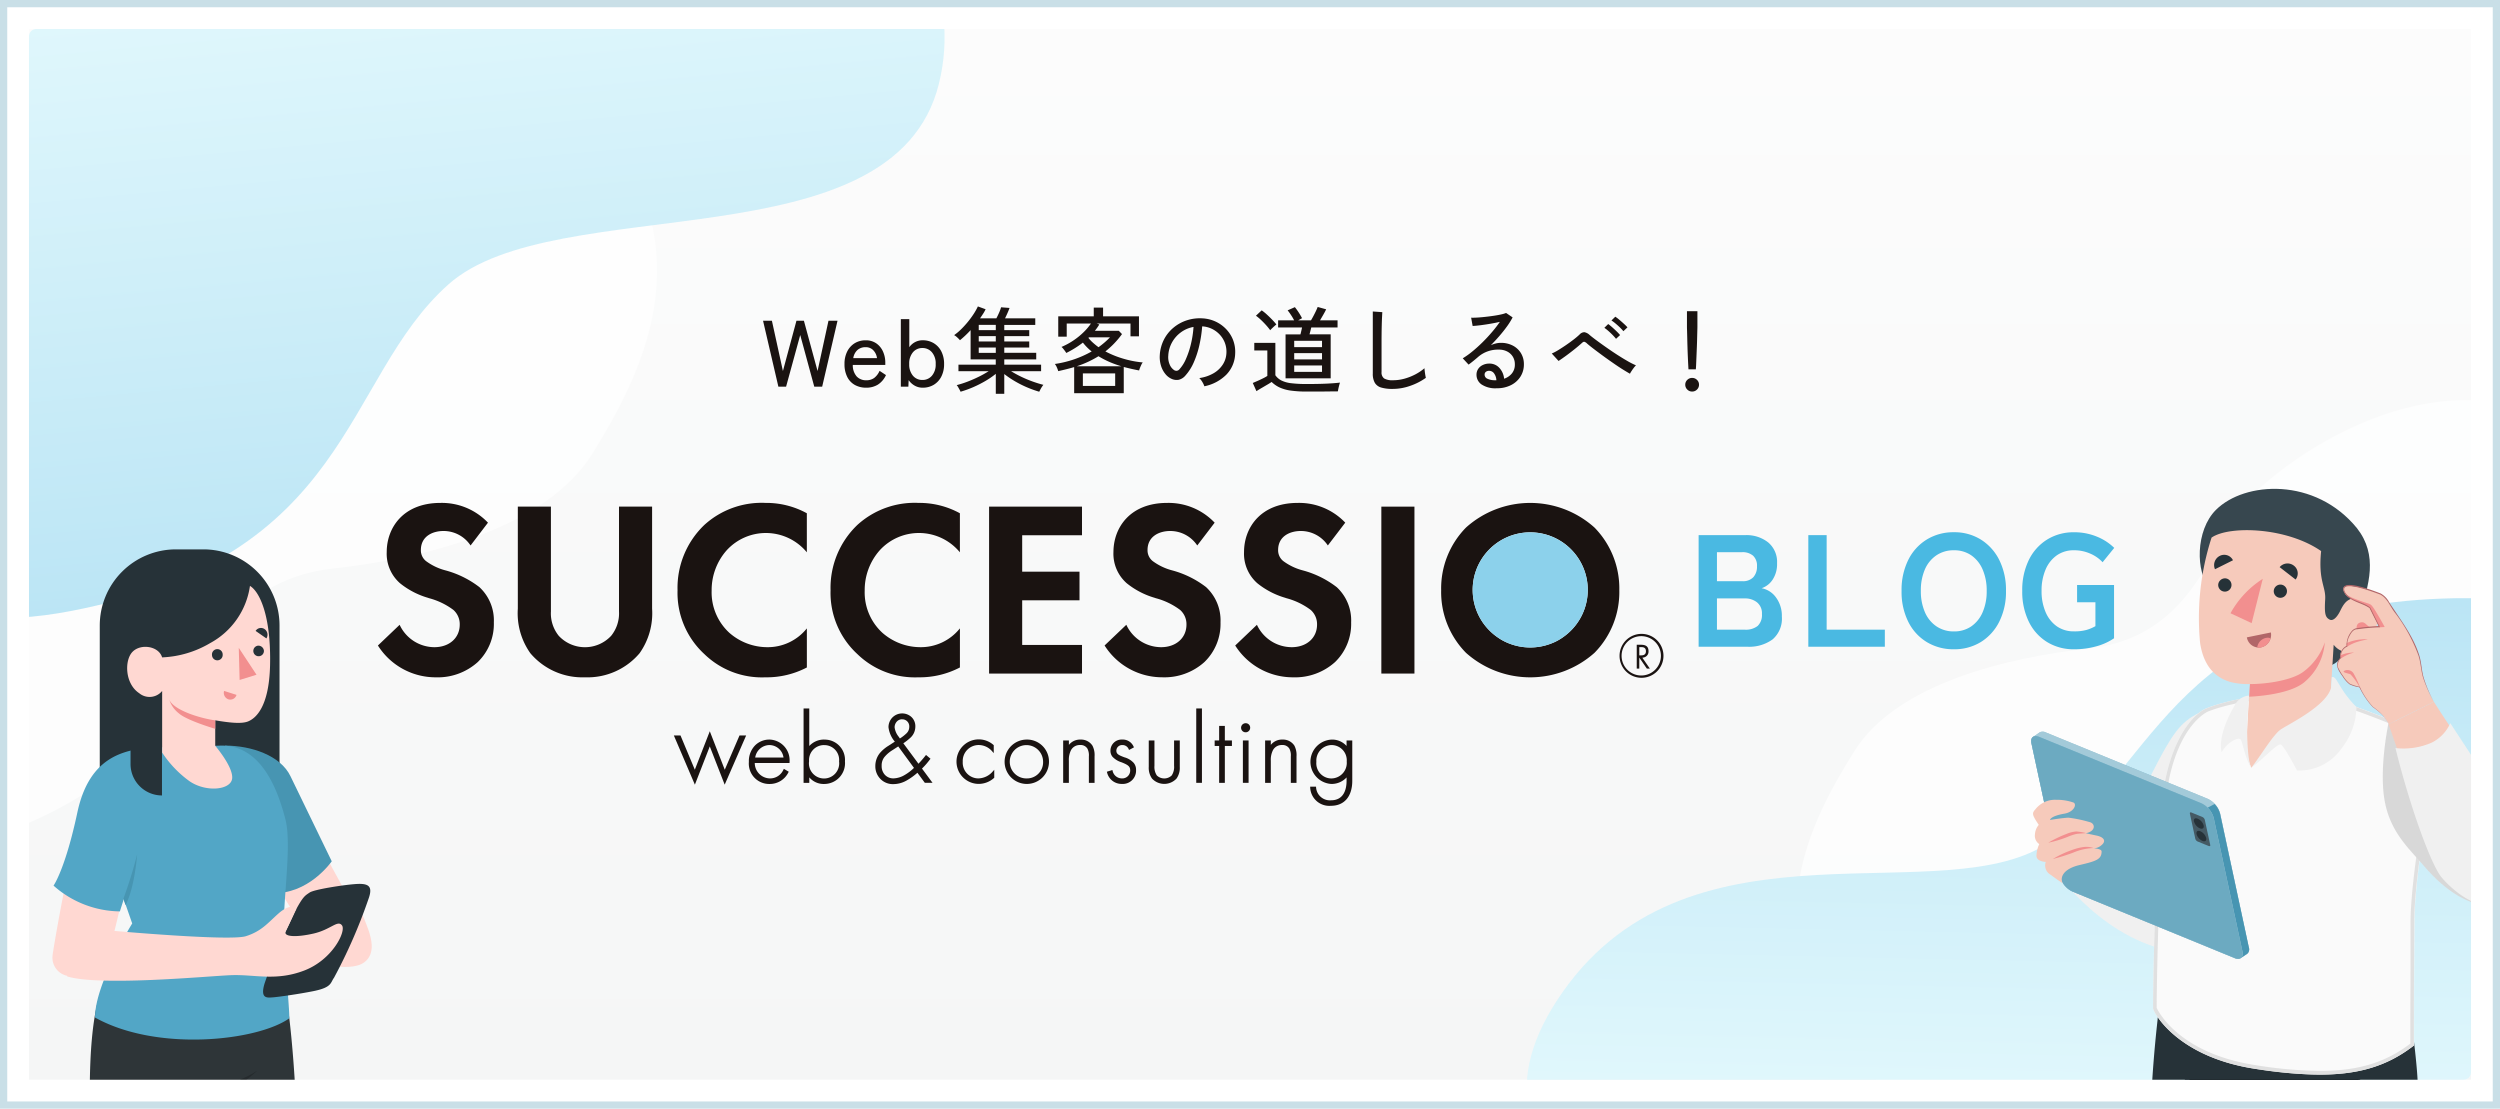 <svg xmlns="http://www.w3.org/2000/svg" xmlns:xlink="http://www.w3.org/1999/xlink" width="345" height="153" viewBox="0 0 345 153">
  <defs>
    <linearGradient id="linear-gradient" x1="0.5" x2="0.5" y2="1" gradientUnits="objectBoundingBox">
      <stop offset="0" stop-color="#fff"/>
      <stop offset="1" stop-color="#f5f6f6"/>
    </linearGradient>
    <linearGradient id="linear-gradient-3" y1="-0.436" xlink:href="#linear-gradient"/>
    <clipPath id="clip-path">
      <rect id="長方形_500" data-name="長方形 500" width="162" height="124" rx="1" fill="url(#linear-gradient)"/>
    </clipPath>
    <linearGradient id="linear-gradient-4" x1="0.5" x2="0.5" y2="1" gradientUnits="objectBoundingBox">
      <stop offset="0" stop-color="azure"/>
      <stop offset="1" stop-color="#bbe5f5"/>
    </linearGradient>
    <clipPath id="clip-path-2">
      <rect id="長方形_501" data-name="長方形 501" width="151" height="131" rx="1" fill="url(#linear-gradient)"/>
    </clipPath>
    <clipPath id="clip-path-3">
      <rect id="長方形_4" data-name="長方形 4" width="177.409" height="41.795" fill="none"/>
    </clipPath>
    <clipPath id="clip-path-4">
      <rect id="長方形_69" data-name="長方形 69" width="50" height="88" fill="#fff"/>
    </clipPath>
    <clipPath id="clip-path-5">
      <rect id="長方形_502" data-name="長方形 502" width="63" height="88" fill="#fff"/>
    </clipPath>
  </defs>
  <g id="グループ_293" data-name="グループ 293" transform="translate(1271 -13427)">
    <rect id="長方形_522" data-name="長方形 522" width="345" height="153" transform="translate(-1271 13427)" fill="#fff"/>
    <path id="長方形_522_-_アウトライン" data-name="長方形 522 - アウトライン" d="M1,1V152H344V1H1M0,0H345V153H0Z" transform="translate(-1271 13427)" fill="#c9dfe7"/>
    <g id="グループ_281" data-name="グループ 281" transform="translate(-1282 13208)">
      <rect id="長方形_499" data-name="長方形 499" width="337" height="145" transform="translate(15 223)" fill="url(#linear-gradient-3)"/>
      <g id="マスクグループ_12" data-name="マスクグループ 12" transform="translate(15 223)" clip-path="url(#clip-path)">
        <g id="グループ_278" data-name="グループ 278" transform="translate(-72.881 -46.085)">
          <path id="パス_32" data-name="パス 32" d="M44.362,1.387c23.127-6.109,34.908,9.338,41.89,19.505s3.8,27.36,0,39.272,2.618,20.072,8.727,27.054S114.353,146,64.3,147.435-6.43,107.553,1.73,63.35,21.235,7.5,44.362,1.387Z" transform="translate(134.722 17.274) rotate(66)" fill="#fff" opacity="0.7"/>
          <path id="パス_30" data-name="パス 30" d="M131.5,1.558c17.092,3.726,47.3,27.654,38.918,52.151s-54.024,9.873-69.859,21.7-16.44,36.327-55.887,40.378S-.845,82.371.086,63.742,24.025,11.3,64.683,6.318,114.4-2.168,131.5,1.558Z" transform="matrix(0.996, -0.087, 0.087, 0.996, 24.04, 14.978)" fill="url(#linear-gradient-4)"/>
        </g>
      </g>
      <g id="マスクグループ_13" data-name="マスクグループ 13" transform="translate(201 237)" clip-path="url(#clip-path-2)">
        <g id="グループ_279" data-name="グループ 279" transform="translate(20.146 27.77)">
          <path id="パス_536" data-name="パス 536" d="M39.65,1.159c20.6-5.6,31,8.214,37.156,17.313s3.238,24.561-.2,35.282,2.227,18.02,7.625,24.262,16.934,52.708-27.584,54.254S-6.055,96.795,1.424,57.041,19.052,6.764,39.65,1.159Z" transform="matrix(-0.407, -0.914, 0.914, -0.407, 60.118, 135.624)" fill="#fff" opacity="0.7"/>
          <path id="パス_537" data-name="パス 537" d="M121.424,5.145c15.393,3.3,50.372,12.977,32.885,38.727s-52.7,11.436-66.965,21.933S70.55,98.964,32.1,100.289.059,69.339.9,52.812,22.475,6.286,59.094,1.856,106.031,1.844,121.424,5.145Z" transform="translate(159.07 137.619) rotate(-179)" fill="url(#linear-gradient-4)"/>
        </g>
      </g>
      <g id="グループ_22" data-name="グループ 22" transform="translate(63.151 282.248)">
        <path id="パス_934" data-name="パス 934" d="M1.562,0V-15.4H8.03a4.794,4.794,0,0,1,3.124,1,3.511,3.511,0,0,1,1.232,2.893,3.887,3.887,0,0,1-.6,2.233,2.959,2.959,0,0,1-1.529,1.2,3.166,3.166,0,0,1,1.991,1.287,4.247,4.247,0,0,1,.8,2.629A3.771,3.771,0,0,1,11.77-1.012,5.485,5.485,0,0,1,8.272,0Zm2.53-2.354H7.92a2.644,2.644,0,0,0,1.793-.517A2.085,2.085,0,0,0,10.3-4.51a1.936,1.936,0,0,0-.682-1.617A2.647,2.647,0,0,0,7.92-6.666H4.092Zm0-6.688h3.5a1.963,1.963,0,0,0,1.518-.55,2.157,2.157,0,0,0,.506-1.518,1.852,1.852,0,0,0-.539-1.452,2.211,2.211,0,0,0-1.529-.484H4.092ZM16.7,0V-15.4h2.53V-2.354h8.03V0ZM36.784.352a7.07,7.07,0,0,1-3.729-.99,6.791,6.791,0,0,1-2.563-2.805A9.268,9.268,0,0,1,29.568-7.7a9.319,9.319,0,0,1,.924-4.279A6.866,6.866,0,0,1,33.055-14.8a7.01,7.01,0,0,1,3.729-1,6.9,6.9,0,0,1,3.707,1,6.994,6.994,0,0,1,2.552,2.816A9.228,9.228,0,0,1,43.978-7.7a9.177,9.177,0,0,1-.935,4.257A6.915,6.915,0,0,1,40.491-.638,6.955,6.955,0,0,1,36.784.352Zm0-2.464a4.14,4.14,0,0,0,2.4-.693,4.528,4.528,0,0,0,1.573-1.958A7.187,7.187,0,0,0,41.316-7.7a7.246,7.246,0,0,0-.561-2.959,4.528,4.528,0,0,0-1.573-1.958,4.14,4.14,0,0,0-2.4-.693,4.206,4.206,0,0,0-2.4.693,4.468,4.468,0,0,0-1.6,1.958A7.246,7.246,0,0,0,32.23-7.7a7.187,7.187,0,0,0,.561,2.937,4.468,4.468,0,0,0,1.6,1.958A4.206,4.206,0,0,0,36.784-2.112ZM53.372.352a6.955,6.955,0,0,1-3.707-.99,6.767,6.767,0,0,1-2.53-2.805A9.361,9.361,0,0,1,46.222-7.7a9.413,9.413,0,0,1,.913-4.279,6.842,6.842,0,0,1,2.53-2.816,6.9,6.9,0,0,1,3.707-1,8.074,8.074,0,0,1,3.157.605,7.35,7.35,0,0,1,2.387,1.551L57.31-11.66a4.991,4.991,0,0,0-1.7-1.188,5.46,5.46,0,0,0-2.233-.462,4.043,4.043,0,0,0-2.387.7,4.562,4.562,0,0,0-1.551,1.969,7.312,7.312,0,0,0-.55,2.937,7.252,7.252,0,0,0,.55,2.915,4.562,4.562,0,0,0,1.551,1.969,4.043,4.043,0,0,0,2.387.7A6.072,6.072,0,0,0,55.1-2.321a5.662,5.662,0,0,0,1.221-.517v-3.3H53.79V-8.514h5.1v7.348A8.138,8.138,0,0,1,56.441-.055,11.244,11.244,0,0,1,53.372.352Z" transform="translate(180.697 26)" fill="#4ab9e2"/>
        <g id="head-logo" transform="translate(0 6.153)">
          <path id="パス_1" data-name="パス 1" d="M110.465,86.771,108.4,81.46l-2.067,5.306-1.975-4.721h-.917l2.9,6.788,2.057-5.282,2.057,5.279,2.962-6.788H112.5Z" transform="translate(-62.599 -49.948)" fill="#1a1311"/>
          <g id="グループ_2" data-name="グループ 2">
            <g id="グループ_1" data-name="グループ 1" clip-path="url(#clip-path-3)">
              <path id="パス_2" data-name="パス 2" d="M132.22,82.539a2.787,2.787,0,0,0-1.96.78,3.11,3.11,0,0,0-.882,2.3,2.812,2.812,0,0,0,2.883,3.048,2.857,2.857,0,0,0,2.567-1.59l.052-.1-.674-.4-.056.112A2.011,2.011,0,0,1,132.3,87.9a2.128,2.128,0,0,1-2.109-2.128h4.8v-.118a2.861,2.861,0,0,0-2.773-3.116m0,.76a1.976,1.976,0,0,1,1.94,1.718h-3.906a2.015,2.015,0,0,1,1.966-1.718" transform="translate(-78.185 -49.88)" fill="#1a1311"/>
              <path id="パス_3" data-name="パス 3" d="M151.33,75.984a2.74,2.74,0,0,0-2.084.89V71.692h-.786V81.957h.79V81.2a2.584,2.584,0,0,0,2.052.912,2.87,2.87,0,0,0,2.869-3.116,2.8,2.8,0,0,0-2.841-3.007m-.027.76a2.04,2.04,0,0,1,2.056,2.249,2.089,2.089,0,1,1-4.139-.03,2.06,2.06,0,0,1,2.083-2.221" transform="translate(-89.718 -43.325)" fill="#1a1311"/>
              <path id="パス_4" data-name="パス 4" d="M181.039,79.766l.065-.089-.617-.52-.076.094a14.016,14.016,0,0,1-.968,1.117l-2.087-2.818a8.213,8.213,0,0,0,.948-.743,2.084,2.084,0,0,0,.709-1.555,1.726,1.726,0,0,0-.548-1.34,1.9,1.9,0,0,0-2.6.059,1.92,1.92,0,0,0-.558,1.349,3.733,3.733,0,0,0,.877,2l-.878.569a5,5,0,0,0-1.182,1,2.834,2.834,0,0,0-.632,1.809,2.461,2.461,0,0,0,.751,1.818,2.388,2.388,0,0,0,1.748.666,3.728,3.728,0,0,0,1.761-.467,8.718,8.718,0,0,0,1.547-1.1L180.321,83h1.064l-1.454-1.962a10.254,10.254,0,0,0,1.108-1.277m-3.864-5.522a.967.967,0,0,1,1,1.024,1.237,1.237,0,0,1-.394.923,5.807,5.807,0,0,1-.9.7c-.046-.072-.1-.145-.146-.219a2.579,2.579,0,0,1-.584-1.324,1.183,1.183,0,0,1,.349-.836.965.965,0,0,1,.676-.271m-.524,3.743,2.172,2.964a6.3,6.3,0,0,1-1.264.969h0a3.226,3.226,0,0,1-1.551.479,1.576,1.576,0,0,1-1.193-.486,1.748,1.748,0,0,1-.45-1.254,1.83,1.83,0,0,1,.375-1.195,4.437,4.437,0,0,1,1.14-.976Z" transform="translate(-104.847 -44.375)" fill="#1a1311"/>
              <path id="パス_5" data-name="パス 5" d="M204.925,87.9a2.169,2.169,0,0,1-2.2-2.29,2.2,2.2,0,0,1,2.22-2.317,2.467,2.467,0,0,1,1.851.881l.207.237v-1.1l-.042-.035a3.072,3.072,0,1,0-2.056,5.381,3.163,3.163,0,0,0,2.128-.814l.04-.035v-1.1l-.2.224a2.7,2.7,0,0,1-1.949.966" transform="translate(-122.017 -49.88)" fill="#1a1311"/>
              <path id="パス_6" data-name="パス 6" d="M221.639,82.539A3.062,3.062,0,1,0,224.7,85.6a3.029,3.029,0,0,0-3.062-3.062m0,5.365a2.3,2.3,0,1,1,2.249-2.3,2.226,2.226,0,0,1-2.249,2.3" transform="translate(-132.091 -49.88)" fill="#1a1311"/>
              <path id="パス_7" data-name="パス 7" d="M241.39,82.538a1.964,1.964,0,0,0-1.6.737v-.614H239v5.851h.786v-3.04a2.963,2.963,0,0,1,.288-1.456,1.358,1.358,0,0,1,1.273-.723,1.077,1.077,0,0,1,1,.5,1.982,1.982,0,0,1,.2,1.064v3.658h.786V84.856a2.811,2.811,0,0,0-.294-1.48,1.869,1.869,0,0,0-1.654-.836" transform="translate(-144.434 -49.879)" fill="#1a1311"/>
              <path id="パス_8" data-name="パス 8" d="M256.679,84.994l-.211-.081c-.585-.234-.916-.388-.916-.84a.787.787,0,0,1,.831-.777.912.912,0,0,1,.869.562l.051.116.676-.358-.043-.1a1.632,1.632,0,0,0-1.581-.979,1.538,1.538,0,0,0-1.617,1.562,1.291,1.291,0,0,0,.271.8,2.9,2.9,0,0,0,1.274.781c.884.356,1.179.566,1.179,1.1a1.09,1.09,0,0,1-1.134,1.12,1.321,1.321,0,0,1-1.292-1.04l-.031-.119-.76.234.027.108a2.052,2.052,0,0,0,2.052,1.575,1.828,1.828,0,0,0,1.947-1.906,1.476,1.476,0,0,0-.314-.981,2.7,2.7,0,0,0-1.282-.781" transform="translate(-153.647 -49.879)" fill="#1a1311"/>
              <path id="パス_9" data-name="パス 9" d="M272.346,86.354a2.1,2.1,0,0,1-.331,1.328,1.48,1.48,0,0,1-2.048,0,2.1,2.1,0,0,1-.331-1.328v-3.5h-.786V86.5a2.547,2.547,0,0,0,.452,1.612,2.311,2.311,0,0,0,3.378,0,2.548,2.548,0,0,0,.451-1.613V82.852h-.786Z" transform="translate(-162.473 -50.069)" fill="#1a1311"/>
              <rect id="長方形_1" data-name="長方形 1" width="0.786" height="10.264" transform="translate(112.931 28.366)" fill="#1a1311"/>
              <path id="パス_10" data-name="パス 10" d="M293.24,77.775h-.786v2.008h-.619v.76h.619v5.091h.786V80.543h.977v-.76h-.977Z" transform="translate(-176.363 -47.001)" fill="#1a1311"/>
              <rect id="長方形_2" data-name="長方形 2" width="0.786" height="5.848" transform="translate(119.367 32.782)" fill="#1a1311"/>
              <path id="パス_11" data-name="パス 11" d="M301.726,76.837a.627.627,0,1,0,.613.627.608.608,0,0,0-.613-.627" transform="translate(-181.966 -46.434)" fill="#1a1311"/>
              <path id="パス_12" data-name="パス 12" d="M311.815,82.538a1.964,1.964,0,0,0-1.6.737v-.614h-.786v5.851h.786v-3.04a2.964,2.964,0,0,1,.288-1.456,1.358,1.358,0,0,1,1.273-.723,1.077,1.077,0,0,1,1,.5,1.981,1.981,0,0,1,.2,1.064v3.658h.786V84.856a2.812,2.812,0,0,0-.294-1.48,1.869,1.869,0,0,0-1.654-.836" transform="translate(-186.994 -49.879)" fill="#1a1311"/>
              <path id="パス_13" data-name="パス 13" d="M330.158,82.662v.76a2.659,2.659,0,0,0-2.028-.881,3.065,3.065,0,0,0-.069,6.123,2.819,2.819,0,0,0,2.1-.9v.467c0,1-.28,2.689-2.152,2.689a1.906,1.906,0,0,1-2.056-1.777l-.009-.108h-.809l.005.123a2.638,2.638,0,0,0,2.869,2.52c1.84,0,2.938-1.292,2.938-3.447V82.662Zm-2.087.636a2.1,2.1,0,0,1,2.111,2.262,2.151,2.151,0,0,1-2.138,2.345,2.087,2.087,0,0,1-2.052-2.29,2.146,2.146,0,0,1,2.079-2.318" transform="translate(-196.484 -49.88)" fill="#1a1311"/>
              <path id="パス_14" data-name="パス 14" d="M14.025,11.636a13.367,13.367,0,0,0-4.66-2.315,7.819,7.819,0,0,1-2.736-1.3,1.894,1.894,0,0,1-.7-1.511c0-1.945,1.672-2.635,3.116-2.635A4.473,4.473,0,0,1,12.75,5.82l.039.052,2.4-3.145-.03-.03A8.775,8.775,0,0,0,8.627,0c-5.118,0-7.411,3.41-7.411,6.79a5.414,5.414,0,0,0,1.84,4.3,11.048,11.048,0,0,0,3.834,2l.17.059a9.712,9.712,0,0,1,3.354,1.616,2.629,2.629,0,0,1,.879,2.029c0,1.834-1.437,3.116-3.5,3.116A5.319,5.319,0,0,1,3.026,16.88L3,16.82l-3,2.86.024.034a9.417,9.417,0,0,0,7.95,4.354,8.246,8.246,0,0,0,5.8-2.1A7.316,7.316,0,0,0,16,16.489a6.247,6.247,0,0,0-1.976-4.85" transform="translate(0 0.001)" fill="#1a1311"/>
              <path id="パス_15" data-name="パス 15" d="M62.762,15.761a4.922,4.922,0,0,1-1.089,3.374,4.943,4.943,0,0,1-7.219,0,4.92,4.92,0,0,1-1.087-3.374V1.3H48.8V15.382a9.533,9.533,0,0,0,1.73,6.151,9.4,9.4,0,0,0,7.536,3.321A9.4,9.4,0,0,0,65.6,21.534a9.533,9.533,0,0,0,1.73-6.155V1.3H62.762Z" transform="translate(-29.491 -0.787)" fill="#1a1311"/>
              <path id="パス_16" data-name="パス 16" d="M116.667,0a11.748,11.748,0,0,0-8.459,3.04,12.006,12.006,0,0,0-3.7,9.012,11.474,11.474,0,0,0,3.695,8.806,11.392,11.392,0,0,0,8.425,3.211,11.957,11.957,0,0,0,5.7-1.347l.026-.014v-5.39l-.086.1a6.9,6.9,0,0,1-5.328,2.493,7.966,7.966,0,0,1-5.3-2,7.571,7.571,0,0,1-2.426-5.793,8.283,8.283,0,0,1,2.059-5.56,7.325,7.325,0,0,1,10.993.159l.085.1V1.429l-.026-.014A11.611,11.611,0,0,0,116.667,0" transform="translate(-63.158 0)" fill="#1a1311"/>
              <path id="パス_17" data-name="パス 17" d="M170.034,0a11.748,11.748,0,0,0-8.459,3.04,12.006,12.006,0,0,0-3.7,9.012,11.474,11.474,0,0,0,3.695,8.806A11.391,11.391,0,0,0,170,24.068a11.957,11.957,0,0,0,5.7-1.347l.026-.014v-5.39l-.086.1a6.894,6.894,0,0,1-5.328,2.493,7.967,7.967,0,0,1-5.3-2,7.571,7.571,0,0,1-2.426-5.793,8.283,8.283,0,0,1,2.059-5.56,7.325,7.325,0,0,1,10.993.159l.085.1V1.429l-.026-.014A11.611,11.611,0,0,0,170.034,0" transform="translate(-95.409 0)" fill="#1a1311"/>
              <path id="パス_18" data-name="パス 18" d="M213.161,24.339h12.823V20.388h-8.255v-6.16h7.91V10.277h-7.91V5.251h8.254V1.3H213.161Z" transform="translate(-128.818 -0.787)" fill="#1a1311"/>
              <path id="パス_19" data-name="パス 19" d="M267.477,11.636a13.367,13.367,0,0,0-4.66-2.315,7.827,7.827,0,0,1-2.736-1.3,1.894,1.894,0,0,1-.705-1.511c0-1.945,1.679-2.634,3.116-2.634A4.473,4.473,0,0,1,266.2,5.82l.039.052,2.4-3.145-.03-.03A8.775,8.775,0,0,0,262.079,0c-5.118,0-7.408,3.41-7.408,6.79a5.414,5.414,0,0,0,1.84,4.3,11.048,11.048,0,0,0,3.834,2l.17.059a9.712,9.712,0,0,1,3.354,1.616,2.627,2.627,0,0,1,.879,2.029c0,1.834-1.437,3.116-3.5,3.116a5.319,5.319,0,0,1-4.771-3.034l-.029-.059-3,2.86.024.034a9.417,9.417,0,0,0,7.95,4.354,8.246,8.246,0,0,0,5.8-2.1,7.316,7.316,0,0,0,2.225-5.478,6.247,6.247,0,0,0-1.976-4.85" transform="translate(-153.167 0.001)" fill="#1a1311"/>
              <path id="パス_20" data-name="パス 20" d="M313.024,11.636a13.367,13.367,0,0,0-4.66-2.315,7.819,7.819,0,0,1-2.736-1.3,1.893,1.893,0,0,1-.706-1.511c0-1.945,1.679-2.634,3.116-2.634a4.473,4.473,0,0,1,3.71,1.941l.039.052,2.4-3.145-.029-.03A8.775,8.775,0,0,0,307.626,0c-5.118,0-7.408,3.41-7.408,6.79a5.414,5.414,0,0,0,1.84,4.3,11.048,11.048,0,0,0,3.834,2l.17.059a9.713,9.713,0,0,1,3.354,1.616,2.628,2.628,0,0,1,.879,2.029c0,1.834-1.437,3.116-3.5,3.116a5.319,5.319,0,0,1-4.771-3.034L302,16.819l-3,2.861.024.034a9.417,9.417,0,0,0,7.95,4.354,8.245,8.245,0,0,0,5.8-2.1A7.316,7.316,0,0,0,315,16.488a6.247,6.247,0,0,0-1.976-4.85" transform="translate(-180.693 0.001)" fill="#1a1311"/>
              <rect id="長方形_3" data-name="長方形 3" width="4.568" height="23.036" transform="translate(138.475 0.515)" fill="#1a1311"/>
              <path id="パス_21" data-name="パス 21" d="M391.988,3.4a13.262,13.262,0,0,0-17.728,0,11.991,11.991,0,0,0-3.428,8.654,11.941,11.941,0,0,0,3.428,8.637,13.313,13.313,0,0,0,17.728,0,11.941,11.941,0,0,0,3.428-8.637A11.992,11.992,0,0,0,391.988,3.4M387.649,18.53a7.088,7.088,0,0,1-1.665.885,7.941,7.941,0,0,1-5.828-.04,7.091,7.091,0,0,1-1.436-.76,7.942,7.942,0,1,1,8.93-.087" transform="translate(-224.102 0)" fill="#1a1311"/>
              <path id="パス_22" data-name="パス 22" d="M389.763,10.277a7.941,7.941,0,0,0-4.4,14.551,7.1,7.1,0,0,0,1.436.76,7.941,7.941,0,0,0,5.828.04,7.088,7.088,0,0,0,1.665-.885,7.94,7.94,0,0,0-4.528-14.463" transform="translate(-230.744 -6.211)" fill="#8cd1eb"/>
              <path id="パス_23" data-name="パス 23" d="M440.089,51.207a.821.821,0,0,0,.578-.821c0-.638-.317-.912-1.059-.912h-.57v3.29h.353V51.27h.019l1.023,1.495h.418l-1.041-1.5a1.1,1.1,0,0,0,.281-.062m.216-.83c0,.376-.217.567-.645.567h-.271V49.8h.228c.241,0,.689,0,.689.575" transform="translate(-265.32 -29.899)" fill="#1a1311"/>
              <path id="パス_24" data-name="パス 24" d="M436.094,45.675a3.031,3.031,0,1,0,3.027,3.035,3.031,3.031,0,0,0-3.027-3.035m0,5.744a2.714,2.714,0,1,1,2.674-2.709,2.714,2.714,0,0,1-2.674,2.709" transform="translate(-261.712 -27.602)" fill="#1a1311"/>
            </g>
          </g>
        </g>
      </g>
      <path id="パス_932" data-name="パス 932" d="M-65.085,0-67.2-9.1h1.222l1.521,6.942L-62.589-9.1h1.027l1.885,6.942L-58.169-9.1h1.248L-59.04,0h-1.092l-1.937-7.124L-64.019,0Zm12.116.143a3.149,3.149,0,0,1-1.56-.377,2.589,2.589,0,0,1-1.053-1.112,3.847,3.847,0,0,1-.377-1.775,3.755,3.755,0,0,1,.377-1.736,2.8,2.8,0,0,1,1.034-1.138,2.836,2.836,0,0,1,1.514-.4,2.488,2.488,0,0,1,1.463.423,2.706,2.706,0,0,1,.923,1.124,3.669,3.669,0,0,1,.319,1.534V-3h-4.485a2.334,2.334,0,0,0,.526,1.579,1.731,1.731,0,0,0,1.333.539,1.786,1.786,0,0,0,1.1-.325,2.472,2.472,0,0,0,.735-.975l.884.585A3.056,3.056,0,0,1-51.363-.273,3.024,3.024,0,0,1-52.969.143ZM-54.75-3.939h3.276a1.905,1.905,0,0,0-.52-1.092,1.427,1.427,0,0,0-1.053-.416,1.645,1.645,0,0,0-1.118.384A1.912,1.912,0,0,0-54.75-3.939ZM-45.169.143a2.2,2.2,0,0,1-1.1-.28A2.533,2.533,0,0,1-47.106-.9l-.039.9h-1.04V-9.321h1.17v3.874a2.269,2.269,0,0,1,.793-.7A2.221,2.221,0,0,1-45.169-6.4a2.906,2.906,0,0,1,1.521.4A2.784,2.784,0,0,1-42.6-4.869a3.732,3.732,0,0,1,.384,1.749A3.7,3.7,0,0,1-42.6-1.385,2.784,2.784,0,0,1-43.648-.254,2.906,2.906,0,0,1-45.169.143Zm-.039-1.066a1.681,1.681,0,0,0,1.313-.585,2.341,2.341,0,0,0,.52-1.612,2.361,2.361,0,0,0-.52-1.625,1.681,1.681,0,0,0-1.313-.585,1.662,1.662,0,0,0-1.306.585,2.381,2.381,0,0,0-.514,1.625,2.36,2.36,0,0,0,.514,1.612A1.662,1.662,0,0,0-45.208-.923ZM-35.08.988V-1.768a11.589,11.589,0,0,1-1.43.982A15.438,15.438,0,0,1-38.2.072,14.369,14.369,0,0,1-39.943.7a2.238,2.238,0,0,0-.136-.279q-.1-.176-.2-.358a1.316,1.316,0,0,0-.2-.273,13.867,13.867,0,0,0,1.5-.481q.787-.3,1.547-.676a14.631,14.631,0,0,0,1.372-.767h-4.173v-.9h5.148v-.728h-3.471V-7.8a13.4,13.4,0,0,1-1.469,1.391,4.07,4.07,0,0,0-.37-.377,2.029,2.029,0,0,0-.436-.325,7.188,7.188,0,0,0,.936-.78,12.348,12.348,0,0,0,.93-1.014,12.42,12.42,0,0,0,.813-1.1,8.489,8.489,0,0,0,.6-1.066l1.066.39a4.679,4.679,0,0,1-.332.6q-.2.312-.435.65H-35q.182-.338.37-.767a5.817,5.817,0,0,0,.279-.754l1.17.091q-.117.325-.292.721t-.332.709h4.173v.91H-33.91V-7.8h3.445v.832H-33.91v.728h3.445V-5.4H-33.91v.728H-29.5v.91H-33.91v.728h5.083v.9h-4.147a14.652,14.652,0,0,0,1.391.76,16.293,16.293,0,0,0,1.56.656q.793.286,1.508.468a2.884,2.884,0,0,0-.2.28,4.259,4.259,0,0,0-.221.377q-.1.189-.149.293A15.1,15.1,0,0,1-30.81.078a14.482,14.482,0,0,1-1.677-.852,12.9,12.9,0,0,1-1.424-.969V.988Zm-2.353-5.655h2.353V-5.4h-2.353Zm0-1.573h2.353v-.728h-2.353Zm0-1.56h2.353v-.728h-2.353ZM-24.265.9V-2.7q-.52.156-1.066.292t-1.131.267a3.749,3.749,0,0,0-.188-.507,1.984,1.984,0,0,0-.28-.481,14.674,14.674,0,0,0,2.7-.656,14.2,14.2,0,0,0,2.379-1.072,7,7,0,0,1-1.209-1.222,13.212,13.212,0,0,1-1.092.76q-.572.357-1.2.67a3.063,3.063,0,0,0-.176-.26q-.123-.169-.253-.331a1.383,1.383,0,0,0-.234-.24,9.726,9.726,0,0,0,1.632-.884,9.825,9.825,0,0,0,1.4-1.131A7.865,7.865,0,0,0-21.951-8.71h-3.341V-6.9h-1.17V-9.7h4.9v-1.209h1.287V-9.7h4.953v2.756h-1.17V-8.71h-4.654l.351.13a8.179,8.179,0,0,1-.611.871h3.3l.442.455a12.183,12.183,0,0,1-1.092,1.306,12.186,12.186,0,0,1-1.2,1.086,13.171,13.171,0,0,0,2.49,1.007,13.7,13.7,0,0,0,2.671.514,1.163,1.163,0,0,0-.195.306q-.1.215-.189.435t-.123.364q-.533-.1-1.066-.221t-1.053-.26V.9Zm1.2-1h4.459V-1.833h-4.459Zm-.819-2.717h6.123a15.21,15.21,0,0,1-1.651-.6A12.135,12.135,0,0,1-20.911-4.2,13.625,13.625,0,0,1-23.888-2.821Zm2.977-2.626a11,11,0,0,0,1.586-1.365h-2.9l-.078.078a5.055,5.055,0,0,0,.631.669Q-21.314-5.746-20.911-5.447ZM-6.3-.052a2.561,2.561,0,0,0-.28-.592A2.266,2.266,0,0,0-7-1.183a5.438,5.438,0,0,0,1.989-.676A3.739,3.739,0,0,0-3.744-3.068a3.143,3.143,0,0,0,.488-1.547,3.466,3.466,0,0,0-.214-1.437A3.473,3.473,0,0,0-4.193-7.2a3.612,3.612,0,0,0-1.085-.787A3.507,3.507,0,0,0-6.6-8.32a17.564,17.564,0,0,1-.377,2.548A12.781,12.781,0,0,1-7.748-3.38,6.763,6.763,0,0,1-8.912-1.534a1.75,1.75,0,0,1-.917.585,1.667,1.667,0,0,1-.969-.117,2.3,2.3,0,0,1-.884-.683,3.347,3.347,0,0,1-.6-1.138,4.056,4.056,0,0,1-.169-1.43,5.4,5.4,0,0,1,.54-2.106A5.211,5.211,0,0,1-10.628-8.08,5.565,5.565,0,0,1-8.782-9.133a5.8,5.8,0,0,1,2.223-.292A4.9,4.9,0,0,1-4.791-9,4.83,4.83,0,0,1-3.322-7.969,4.527,4.527,0,0,1-2.34-6.448a4.564,4.564,0,0,1,.292,1.924,4.341,4.341,0,0,1-1.209,2.86A5.918,5.918,0,0,1-6.3-.052Zm-4.16-2.223a.579.579,0,0,0,.338.085.548.548,0,0,0,.377-.2,5.1,5.1,0,0,0,.917-1.456,11.918,11.918,0,0,0,.682-2.067,13.965,13.965,0,0,0,.351-2.327,4.149,4.149,0,0,0-1.755.754,4.317,4.317,0,0,0-1.222,1.4,4.2,4.2,0,0,0-.507,1.82,2.561,2.561,0,0,0,.208,1.241A1.666,1.666,0,0,0-10.459-2.275ZM4.907-1.144V-7.215H6.961q.13-.494.221-.949H3.88v-.988H6.09a6.991,6.991,0,0,0-.422-.722q-.254-.383-.475-.656l1-.442a9.478,9.478,0,0,1,.988,1.521l-.533.3H8.417q.156-.26.332-.592t.338-.67q.162-.338.253-.585l1.17.325q-.13.286-.377.715t-.468.806h2.418v.988H8.456L8.339-7.7q-.065.26-.13.481h2.925v6.071ZM7.832.676A15.254,15.254,0,0,1,5.6.539,5.475,5.475,0,0,1,4.082.111a4.048,4.048,0,0,1-1.1-.761q-.234.169-.637.4L1.54.221q-.4.234-.65.4L.383-.507Q.6-.6,1-.774t.793-.371a5.055,5.055,0,0,0,.6-.338v-3.51H.591V-6.045H3.5v4.472a2.35,2.35,0,0,0,.832.721,4.075,4.075,0,0,0,1.352.377,17.073,17.073,0,0,0,2.145.111q1.573,0,2.7-.052t1.891-.143a2.887,2.887,0,0,0-.1.332Q12.252.013,12.2.26a3.59,3.59,0,0,0-.065.39q-.325,0-.839.007L10.185.67q-.6.006-1.209.006ZM6.1-2.041H9.938v-.884H6.1Zm0-1.716H9.938v-.871H6.1Zm0-1.7H9.938v-.871H6.1ZM2.788-7.787a7.855,7.855,0,0,0-.559-.689q-.338-.377-.709-.728a6.837,6.837,0,0,0-.7-.585l.793-.741a6.414,6.414,0,0,1,.709.572q.383.351.741.721a8.167,8.167,0,0,1,.578.657q-.091.065-.266.221t-.345.318Q2.866-7.878,2.788-7.787ZM19.675.312A5.384,5.384,0,0,1,18.109.124a1.5,1.5,0,0,1-.884-.656,2.48,2.48,0,0,1-.279-1.274v-8.567l1.313.091q-.013.208-.039.728T18.18-8.411q-.013.481-.019,1.059t-.007,1.229v4.108a1,1,0,0,0,.358.884,2.257,2.257,0,0,0,1.228.247,5.818,5.818,0,0,0,1.612-.227,7.549,7.549,0,0,0,1.5-.6,6.56,6.56,0,0,0,1.222-.832q.013.169.045.442t.078.526q.045.254.072.358a8.485,8.485,0,0,1-2.145,1.1A7.262,7.262,0,0,1,19.675.312ZM34.067.221a3.446,3.446,0,0,1-2.126-.533,1.61,1.61,0,0,1-.683-1.313,1.431,1.431,0,0,1,.247-.845A1.567,1.567,0,0,1,32.156-3,2.03,2.03,0,0,1,33-3.185a1.845,1.845,0,0,1,1.41.591,2.558,2.558,0,0,1,.657,1.5A2.335,2.335,0,0,0,36.12-1.8a1.9,1.9,0,0,0,.429-1.281,1.971,1.971,0,0,0-.279-1.053,1.957,1.957,0,0,0-.774-.715,2.421,2.421,0,0,0-1.144-.26,4.186,4.186,0,0,0-2.834.975q-.234.208-.624.527t-.728.566l-.806-.871a11.129,11.129,0,0,0,1.313-.936q.7-.572,1.4-1.261T33.39-7.527a16.033,16.033,0,0,0,1.092-1.417q-.546.13-1.248.253t-1.372.208q-.669.085-1.137.11l-.208-1.144q.351.013.878-.019t1.118-.1q.591-.065,1.157-.15t1.014-.188a4.071,4.071,0,0,0,.657-.195l.9.611a9.613,9.613,0,0,1-.773,1.241q-.475.657-1.047,1.319T33.235-5.72a3.5,3.5,0,0,1,.663-.234,2.892,2.892,0,0,1,.7-.091,3.517,3.517,0,0,1,1.664.377,2.862,2.862,0,0,1,1.125,1.04,2.884,2.884,0,0,1,.41,1.547,3.1,3.1,0,0,1-.475,1.7A3.3,3.3,0,0,1,36.01-.208,4.21,4.21,0,0,1,34.067.221ZM33.846-.884H34a1.721,1.721,0,0,0-.312-.936A.829.829,0,0,0,33-2.184a.709.709,0,0,0-.448.137.472.472,0,0,0-.176.4.614.614,0,0,0,.338.533A2.425,2.425,0,0,0,33.846-.884Zm18.59-.9q-.4-.221-1.007-.6t-1.3-.864q-.7-.481-1.385-.982T47.47-5.181q-.585-.448-.962-.773a.9.9,0,0,0-.377-.24q-.13-.02-.351.189-.416.377-.975.825T43.66-4.3q-.585.429-1.079.754l-.936-1.027a6.649,6.649,0,0,0,.9-.474q.52-.318,1.079-.7t1.053-.767a10.417,10.417,0,0,0,.806-.682.9.9,0,0,1,.669-.319,1.421,1.421,0,0,1,.7.371q.3.26.89.7t1.326.956q.734.52,1.514,1.027t1.482.91a11.3,11.3,0,0,0,1.2.611,2.53,2.53,0,0,0-.292.332q-.176.227-.325.462A2.08,2.08,0,0,0,52.436-1.781ZM50.512-6.6a6.915,6.915,0,0,0-.481-.54q-.286-.292-.585-.552a6.09,6.09,0,0,0-.546-.429l.533-.52a6.815,6.815,0,0,1,.539.436q.319.28.624.579a6.353,6.353,0,0,1,.475.507Zm1.014-1.053a5.191,5.191,0,0,0-.487-.526q-.292-.28-.6-.539a5.409,5.409,0,0,0-.559-.416l.533-.52a5.759,5.759,0,0,1,.546.416q.325.273.643.566a6.365,6.365,0,0,1,.488.487Zm8.983,5.265q-.013-.234-.039-.715T60.418-4.2q-.026-.611-.046-1.261T60.34-6.7q-.013-.585-.026-1T60.3-8.255v-2.158h1.443v2.158q0,.143-.013.559t-.026,1q-.013.585-.039,1.235T61.614-4.2q-.026.611-.045,1.092t-.046.715ZM61.016.676A.913.913,0,0,1,60.346.4a.913.913,0,0,1-.28-.67.892.892,0,0,1,.28-.663.924.924,0,0,1,.669-.273.924.924,0,0,1,.67.273.892.892,0,0,1,.279.663.913.913,0,0,1-.279.67A.913.913,0,0,1,61.016.676Z" transform="translate(183.5 272.358)" fill="#1a1311"/>
      <g id="マスクグループ_15" data-name="マスクグループ 15" transform="translate(15 280)" clip-path="url(#clip-path-4)">
        <g id="Character" transform="translate(3.238 14.813)">
          <path id="パス_34" data-name="パス 34" d="M.022,108.45c.047-.623,1.208-7.231,2-10.909l7.792,2.338L8.57,105.061l-6.46,6.234A2.548,2.548,0,0,1,.022,108.45Z" transform="translate(0 -52.432)" fill="#ffd8d2"/>
          <path id="パス_35" data-name="パス 35" d="M14.125,37.286h24.8V10.512A10.512,10.512,0,0,0,28.408,0H24.629A10.512,10.512,0,0,0,14.117,10.512V37.286Z" transform="translate(-7.588 0)" fill="#263238"/>
          <path id="パス_36" data-name="パス 36" d="M72.828,91l3.678,6.725-5.72,4.9-5.229-8.3Z" transform="translate(-35.24 -48.917)" fill="#ffd8d2"/>
          <path id="パス_37" data-name="パス 37" d="M83.07,107.8c.779,2.119,2.649,5.455.483,7.115s-8.205-.335-8.205-.335Z" transform="translate(-40.502 -57.947)" fill="#ffd8d2"/>
          <path id="パス_38" data-name="パス 38" d="M51.489,58.551c3.639,0,7.652,1.364,9.031,4.216s5.7,11.751,5.7,11.751S63,79.193,57.886,78.9Z" transform="translate(-27.677 -31.473)" fill="#4795b2"/>
          <path id="パス_39" data-name="パス 39" d="M50.867,306.927a32.686,32.686,0,0,0,4.512,4.356A1.959,1.959,0,0,1,56,312c.195.475.483,1.636-1.668,2.267a7.862,7.862,0,0,1-6.483-.966c-1.683-1.177-1.644-3.437-3.21-4.816-1.161-1.013-2.665-1.341-3.584-2.634-.639-.9-.4-2.049,0-3.467.468-1.559.709-2.712,1.223-2.564l-.125.717c.592,1.06,3.9,1.559,5.455.9A62.052,62.052,0,0,0,50.867,306.927Z" transform="translate(-21.857 -161.157)" fill="#263238"/>
          <path id="パス_40" data-name="パス 40" d="M54.022,303.329a20.277,20.277,0,0,1-1.395-1.559,39.75,39.75,0,0,1-2.517-4.161,4.55,4.55,0,0,1-.4-2.774l.452-3.779-5.7-.842-.522,5.158c-.187,1.177.732,2.267,2.377,3.842s3.655,5.151,5.174,6.109,2.634.974,3.319.561S55.58,305.128,54.022,303.329Z" transform="translate(-23.61 -156)" fill="#ffd8d2"/>
          <path id="パス_41" data-name="パス 41" d="M17,316.4v-.779c.312.935,1.777,4.956,3.982,7.013,1.761,1.605,4.161,3.46,4.769,5.244s-3.335,2.486-4.979,2.2a10.131,10.131,0,0,1-5.72-3.117c-.951-1.153-1.558-2.532-2.229-3.444s-2.229-1.933-2.595-2.993a6.825,6.825,0,0,1,.32-2.922c.265-.99.538-2.073.88-1.979v.585a4.412,4.412,0,0,0,2.782.943C15.029,317.183,17.008,317.019,17,316.4Z" transform="translate(-5.477 -169.651)" fill="#263238"/>
          <path id="パス_42" data-name="パス 42" d="M24.021,318.656c-.545-.483-1.1-.958-1.6-1.411a16.251,16.251,0,0,1-3.4-5.454,7.6,7.6,0,0,1-.584-2.938v-3.171H12.87V311c.273,1.153,2.829,4.239,4.286,6.234a8.053,8.053,0,0,0,5.034,3.351C24.309,320.9,25.377,320.215,24.021,318.656Z" transform="translate(-6.918 -164.314)" fill="#ffd8d2"/>
          <path id="パス_43" data-name="パス 43" d="M12.239,128.39c-4.325,9.437.156,42.686.156,42.686-.132,1.559-1.878,4.543-2.532,11.291-.779,7.964,1.208,27.959,1.208,27.959a6.025,6.025,0,0,0,5.634.226s5.314-30.117,6.312-38.042c.873-6.912,2.338-18.366,2.338-18.366l2.205,18.281s-1.013,4.356-1.317,7.309c-.577,5.455-.53,24.07-.53,24.07a9.026,9.026,0,0,0,6.047,1.1s5.408-28.668,6.92-34.092c.678-2.439.99-30.514-1.707-43.8Z" transform="translate(-5.204 -68.273)" fill="#2e3538"/>
          <path id="パス_44" data-name="パス 44" d="M43.553,169.441l1.558-11.8a12.918,12.918,0,0,0,6.608-2.174,15.8,15.8,0,0,1-5.54,3.413l-1.558,10,.436,12.748Z" transform="translate(-23.411 -83.57)" opacity="0.2"/>
          <path id="パス_45" data-name="パス 45" d="M21.507,58.8a10.909,10.909,0,0,0-7.317,5.984,9.507,9.507,0,0,0-.257,7.138l3.9,11.174S12.7,91.388,12.7,96.079c8.572,4.785,22.4,3.226,26.8.117.125-.834-.919-10.6-.686-14.891.249-4.574.881-9.741.164-12.569-1.34-5.252-3.842-10.185-8.821-10.185Z" transform="translate(-6.827 -31.473)" fill="#52a6c6"/>
          <path id="パス_46" data-name="パス 46" d="M15.829,59.09c-3.3.468-8.159,1.138-9.834,8.992S2.71,78.166,2.71,78.166a14,14,0,0,0,9.155,3.557L13.717,75.9Z" transform="translate(-2.56 -31.763)" fill="#52a6c6"/>
          <path id="パス_47" data-name="パス 47" d="M27.64,53.685a4.34,4.34,0,0,1-4.34-4.34V36.7h4.34Z" transform="translate(-12.524 -19.726)" fill="#263238"/>
          <path id="パス_48" data-name="パス 48" d="M39.241,10.9c1.309.779,2.93,4.068,2.774,10.972-.14,5.852-2.034,7.3-2.992,7.714s-2.79.164-4.574-.132v3.514s2.47,2.868,2.338,4.481-3.561,1.987-5.875.413A14.985,14.985,0,0,1,27.124,33.9V25.4a2.244,2.244,0,0,1-3.179.3c-1.971-1.309-2.049-4.551-.9-5.712s3.616-.779,4.075.779a14.159,14.159,0,0,0,6.639-1.979A10.66,10.66,0,0,0,39.241,10.9Z" transform="translate(-11.985 -5.86)" fill="#ffd8d2"/>
          <path id="パス_49" data-name="パス 49" d="M49.078,30.542a.737.737,0,0,1-1.473.055.74.74,0,1,1,1.473-.07Z" transform="translate(-25.586 -15.994)" fill="#263238"/>
          <path id="パス_50" data-name="パス 50" d="M51.174,42.241l1.714.545a.888.888,0,0,1-1.114.616.943.943,0,0,1-.6-1.161Z" transform="translate(-27.487 -22.706)" fill="#f28f8f"/>
          <path id="パス_51" data-name="パス 51" d="M62.11,24.893l-1.488-1.036a.873.873,0,0,1,1.239-.249.943.943,0,0,1,.249,1.286Z" transform="translate(-32.586 -12.605)" fill="#263238"/>
          <path id="パス_52" data-name="パス 52" d="M61.4,29.453a.732.732,0,1,1-.779-.725.779.779,0,0,1,.779.725Z" transform="translate(-32.215 -15.442)" fill="#263238"/>
          <path id="パス_53" data-name="パス 53" d="M55.6,29.385l.117,4.434,2.33-.725Z" transform="translate(-29.887 -15.796)" fill="#f28f8f"/>
          <path id="パス_54" data-name="パス 54" d="M41.183,47.66c-1.878-.242-5.751-1.356-6.358-2.891a3.958,3.958,0,0,0,1.364,1.948c1.153.99,4.995,2.112,4.995,2.112Z" transform="translate(-18.719 -24.065)" fill="#f28f8f"/>
          <path id="パス_55" data-name="パス 55" d="M67.316,103.52c1.068-1.987,1.332-2.08,1.971-2.509s4.527-1.021,6.14-1.153c1.9-.164,2.579.187,2.049,1.823a72.59,72.59,0,0,1-4.831,11.089c-.5.67-.265,1.317-2.751,1.831-1.964.405-4.995.834-5.727.881s-1.761.226-1.1-1.94a72.1,72.1,0,0,1,2.922-7.208C66.818,104.556,67.316,103.52,67.316,103.52Z" transform="translate(-33.788 -53.657)" fill="#263238"/>
          <path id="パス_56" data-name="パス 56" d="M10.841,109.968s15.9,1.426,18.14.733,3.171-1.972,4.582-3.195,2.392-.927,2.392-.546c-.288.569-1.114,2.408-1.442,3.031-.429.826,1.488.881,3.849.335s3.312-1.924,3.9-1.114-1.309,4.738-5.236,6.234-6.842.5-10.091.631-18.078,1.558-22.6.172a3.989,3.989,0,0,1,1.558-3.842A13.764,13.764,0,0,1,10.841,109.968Z" transform="translate(-2.302 -57.316)" fill="#ffd8d2"/>
          <path id="パス_57" data-name="パス 57" d="M21.16,97.128A58.981,58.981,0,0,0,23.061,91s-.312,4.558-1.6,7.013Z" transform="translate(-11.374 -48.917)" fill="#4795b2"/>
        </g>
      </g>
      <g id="マスクグループ_14" data-name="マスクグループ 14" transform="translate(289 279.999)" clip-path="url(#clip-path-5)">
        <g id="Group_745" data-name="Group 745" transform="translate(2.302 6.462)">
          <path id="パス_83" data-name="パス 83" d="M154.147,297.69l-3.259,1.21-.672-2.274,2.75.056Z" transform="translate(-87.421 -155.201)"/>
          <path id="パス_84" data-name="パス 84" d="M142.091,285.468s1.512,1.439,1.982,1.9-.28,3.78-.56,4.48l-1.182-1.008a11.177,11.177,0,0,0,.465,2.867,11.422,11.422,0,0,1,.594,4.632c-.459,2.744-2.453,5.645-5.04,8.019s-4.687,3.052-5.964,3.148a2.378,2.378,0,0,1-2.526-1.165C129.446,307.532,142.091,285.468,142.091,285.468Z" transform="translate(-76.765 -149.363)" fill="#263238"/>
          <path id="パス_85" data-name="パス 85" d="M129.18,280.139l-.851-.863c-.5.409.627,1.742.952,3.478a29.314,29.314,0,0,1,.526,7.84c-.51,4.676-1.546,8.227-1.758,10.321-.3,2.8,4.642,2.643,8.775-1.311,2.05-1.965,4.917-6.289,4.856-8.434s-1.165-4.62-1.12-6.25,1.058-4.111.594-5.651c-.257-.845-1.68-2.1-2.968-3.125-1.165-.941-2.24-3.08-2.755-2.4l.459.728c.179.694-.174,2.363-1.652,4.138C133.487,279.489,130.966,281.779,129.18,280.139Z" transform="translate(-75.816 -143.16)" fill="#455a64"/>
          <path id="パス_86" data-name="パス 86" d="M134.79,286.677a3.34,3.34,0,0,1-3.052.722H131.7a2.7,2.7,0,0,1,1.014,2.184c.033,1.535.84,11.9.84,11.9s-.146-8.994-.157-10.7c0-2.526.246-3.041,1.394-4.094Z" transform="translate(-77.735 -149.995)" opacity="0.15"/>
          <path id="パス_87" data-name="パス 87" d="M128,315.142c.179-1.77.946-4.575,1.484-8.227.191,1.12.028,2.24.179,2.52.364.722,2.9,0,4.251-.655s1.187-3.209,1.535-5.936,3.237-2.358,5.544-.924a16.27,16.27,0,0,1,.638,3.478c.061,2.145-2.8,6.468-4.856,8.434C132.669,317.785,127.729,317.948,128,315.142Z" transform="translate(-75.794 -157.392)" fill="#37474f"/>
          <path id="パス_88" data-name="パス 88" d="M138.96,291.359a.357.357,0,0,0,.5,0,.329.329,0,0,0,.077-.11.324.324,0,0,0,.027-.131.328.328,0,0,0-.027-.131.334.334,0,0,0-.077-.11.365.365,0,0,0-.5,0,.324.324,0,0,0-.1.242.319.319,0,0,0,.03.131A.327.327,0,0,0,138.96,291.359Z" transform="translate(-81.474 -152.14)" opacity="0.15"/>
          <path id="パス_89" data-name="パス 89" d="M138.922,296.555a.37.37,0,0,0,.5-.028.334.334,0,0,0,.1-.241.334.334,0,0,0-.1-.241.358.358,0,0,0-.5.028.348.348,0,0,0-.075.11.34.34,0,0,0,0,.262A.349.349,0,0,0,138.922,296.555Z" transform="translate(-81.459 -154.85)" opacity="0.15"/>
          <path id="パス_90" data-name="パス 90" d="M138.88,301.741a.363.363,0,0,0,.5,0,.343.343,0,0,0,.088-.249.339.339,0,0,0-.034-.131.344.344,0,0,0-.082-.107.37.37,0,0,0-.5.028.33.33,0,0,0,.028.459Z" transform="translate(-81.433 -157.577)" opacity="0.15"/>
          <path id="パス_91" data-name="パス 91" d="M138.825,306.868a.37.37,0,0,0,.5-.028.33.33,0,0,0,0-.482.359.359,0,0,0-.5,0,.336.336,0,0,0-.12.254.334.334,0,0,0,.114.256Z" transform="translate(-81.402 -160.24)" opacity="0.15"/>
          <path id="パス_92" data-name="パス 92" d="M138.788,312.041a.359.359,0,0,0,.5-.028.339.339,0,0,0,.088-.247.332.332,0,0,0-.116-.235.37.37,0,0,0-.5.028.336.336,0,0,0-.088.246.34.34,0,0,0,.034.129A.335.335,0,0,0,138.788,312.041Z" transform="translate(-81.381 -162.955)" opacity="0.15"/>
          <path id="パス_93" data-name="パス 93" d="M135.142,291.457a.163.163,0,0,0,.039-.09.151.151,0,0,0-.14-.146,6.066,6.066,0,0,0-4.066,1.434.142.142,0,0,0-.031.045.135.135,0,0,0-.011.053.133.133,0,0,0,.042.1.151.151,0,0,0,.2,0,5.8,5.8,0,0,1,3.853-1.349.163.163,0,0,0,.061-.011A.16.16,0,0,0,135.142,291.457Z" transform="translate(-77.332 -152.373)" fill="#263238"/>
          <path id="パス_94" data-name="パス 94" d="M135.151,296.614a.132.132,0,0,0,.039-.09.137.137,0,0,0-.008-.054.142.142,0,0,0-.029-.047.152.152,0,0,0-.044-.032.137.137,0,0,0-.053-.012,6.032,6.032,0,0,0-4.066,1.434.132.132,0,0,0-.029.043.132.132,0,0,0,0,.1.131.131,0,0,0,.029.044.144.144,0,0,0,.1.043.144.144,0,0,0,.1-.043,5.859,5.859,0,0,1,3.853-1.35.13.13,0,0,0,.058-.007A.123.123,0,0,0,135.151,296.614Z" transform="translate(-77.341 -155.071)" fill="#263238"/>
          <path id="パス_95" data-name="パス 95" d="M135.143,301.782a.135.135,0,0,0,.04-.09.146.146,0,0,0-.14-.145,6.04,6.04,0,0,0-4.066,1.434.129.129,0,0,0,0,.19.146.146,0,0,0,.046.032.143.143,0,0,0,.055.011.146.146,0,0,0,.055-.011.139.139,0,0,0,.046-.032,5.864,5.864,0,0,1,3.853-1.349.135.135,0,0,0,.112-.04Z" transform="translate(-77.333 -157.775)" fill="#263238"/>
          <path id="パス_96" data-name="パス 96" d="M135.057,306.944a.113.113,0,0,0,.03-.04.117.117,0,0,0,.01-.05.141.141,0,0,0-.009-.053.135.135,0,0,0-.073-.076.132.132,0,0,0-.052-.01,6.047,6.047,0,0,0-4.066,1.428.14.14,0,0,0,0,.2.151.151,0,0,0,.2,0,5.831,5.831,0,0,1,3.853-1.35A.149.149,0,0,0,135.057,306.944Z" transform="translate(-77.292 -160.479)" fill="#263238"/>
          <path id="パス_97" data-name="パス 97" d="M135.014,312.106a.145.145,0,0,0,.04-.09.151.151,0,0,0-.009-.054.145.145,0,0,0-.029-.046.134.134,0,0,0-.044-.032.146.146,0,0,0-.053-.013,6.067,6.067,0,0,0-4.072,1.428.132.132,0,0,0-.031.043.13.13,0,0,0-.011.052.13.13,0,0,0,.042.1.144.144,0,0,0,.046.031.134.134,0,0,0,.055.011.142.142,0,0,0,.1-.043,5.874,5.874,0,0,1,3.853-1.35.148.148,0,0,0,.06-.005A.164.164,0,0,0,135.014,312.106Z" transform="translate(-77.265 -163.176)" fill="#263238"/>
          <path id="パス_98" data-name="パス 98" d="M54.353,145.053a175.966,175.966,0,0,0-1.563,19.673c-.313,10.578-.076,15.655,4.359,22.4,3.959,6.026,26.544,27.032,28.329,29.122,0,0,7.809.713,8.159-6.965,0,0-5.177-10.438-8.622-17.516a29.765,29.765,0,0,0-8.128-10.472l6.323-30.771Z" transform="translate(-36.397 -75.895)" fill="#263238"/>
          <path id="パス_99" data-name="パス 99" d="M82.3,152.9l2.733.257v.112l-3.92,30.034-.151.756h.051l-.028.229a28.131,28.131,0,0,1,6.967,6.95c-.879,2.733-2.677,7.538-2.677,7.538-.134.739,2.24,3.551,1.68,12.545-.039.649-.134,1.59-.246,2.6-5.93-4.967-14-11.76-19.488-16.8a37.315,37.315,0,0,1-1.277-9.448c.157-3.533.526-20.844.526-20.844a15,15,0,0,1-4.357-3.321,9.457,9.457,0,0,1-2.2-3.842,57.277,57.277,0,0,1-2.638-6.888Z" transform="translate(-38.79 -79.941)"/>
          <path id="パス_100" data-name="パス 100" d="M94.607,355.886l-3.321-1.042.958-2.167,2.1,1.708Z" transform="translate(-56.588 -184.528)"/>
          <path id="パス_101" data-name="パス 101" d="M77.786,347.2s.241,2.039.3,2.677S75.4,352.641,74.728,353l-.263-1.5a11.488,11.488,0,0,0-1.512,2.509,11.746,11.746,0,0,1-2.559,3.948c-2.15,1.854-5.6,2.89-9.156,3.17s-5.645-.482-6.72-1.182a2.217,2.217,0,0,1-1.21-2.436C53.515,356.634,77.786,347.2,77.786,347.2Z" transform="translate(-36.687 -181.664)" fill="#263238"/>
          <path id="パス_102" data-name="パス 102" d="M67.5,332.149l-.1-1.182c-.661,0-.65,1.731-1.529,3.276a30.57,30.57,0,0,1-4.7,6.373c-3.45,3.321-6.575,5.443-8.115,6.939-2.061,1.993,1.887,4.861,7.689,4.306,2.884-.28,7.941-1.893,9.3-3.6s2.111-4.29,3.2-5.533,3.506-2.542,4.15-4.021c.358-.812.05-2.655-.263-4.222-.291-1.434.263-3.747-.56-3.534l-.123.846c-.314.644-1.68,1.724-3.988,2.2C71.291,334.243,67.83,334.49,67.5,332.149Z" transform="translate(-36.296 -173.156)" fill="#455a64"/>
          <path id="パス_103" data-name="パス 103" d="M78.752,336.2a3.235,3.235,0,0,1-2.845-1.293v-.028a2.616,2.616,0,0,1-.633,2.308c-1,1.215-7.163,9.727-7.163,9.727s5.763-7.062,6.871-8.4c1.635-1.971,2.173-2.24,3.758-2.335Z" transform="translate(-44.463 -175.217)" opacity="0.15"/>
          <path id="パス_104" data-name="パス 104" d="M53.053,359.458c1.3-1.266,3.73-2.979,6.535-5.477-.56.969-1.434,1.742-1.506,2.061-.19.784,2.24,1.758,3.735,2.066s3.024-1.764,5.074-3.668,4.06.134,4.917,2.643a16.674,16.674,0,0,1-1.77,3.086c-1.355,1.68-6.412,3.316-9.3,3.6C54.94,364.318,50.98,361.451,53.053,359.458Z" transform="translate(-36.292 -185.058)" fill="#37474f"/>
          <path id="パス_105" data-name="パス 105" d="M87.605,341.929a.358.358,0,0,0,.409.286.345.345,0,0,0,.228-.135.342.342,0,0,0,.063-.257.359.359,0,0,0-.409-.286.347.347,0,0,0-.128.044.342.342,0,0,0-.164.348Z" transform="translate(-54.66 -178.697)" opacity="0.15"/>
          <path id="パス_106" data-name="パス 106" d="M84.2,345.912a.358.358,0,0,0,.409.286.35.35,0,0,0,.128-.044.347.347,0,0,0,.161-.212.35.35,0,0,0,.008-.136.364.364,0,0,0-.409-.286.345.345,0,0,0-.129.043.34.34,0,0,0-.1.09.342.342,0,0,0-.065.259Z" transform="translate(-52.878 -180.781)" opacity="0.15"/>
          <path id="パス_107" data-name="パス 107" d="M80.793,349.886a.358.358,0,0,0,.409.286.343.343,0,0,0,.232-.133.342.342,0,0,0,.065-.259.353.353,0,0,0-.409-.28.347.347,0,0,0-.128.042.343.343,0,0,0-.161.209A.341.341,0,0,0,80.793,349.886Z" transform="translate(-51.096 -182.863)" opacity="0.15"/>
          <path id="パス_108" data-name="パス 108" d="M77.4,353.816a.353.353,0,0,0,.4.286.336.336,0,0,0,.129-.043.342.342,0,0,0,.167-.349.358.358,0,0,0-.409-.286.342.342,0,0,0-.291.392Z" transform="translate(-49.319 -184.916)" opacity="0.15"/>
          <path id="パス_109" data-name="パス 109" d="M73.98,357.839a.347.347,0,0,0,.271.284.355.355,0,0,0,.138,0,.346.346,0,0,0,.127-.042.338.338,0,0,0,.158-.21.335.335,0,0,0,.006-.134.353.353,0,0,0-.409-.286.343.343,0,0,0-.127.042.338.338,0,0,0-.1.089.342.342,0,0,0-.058.121A.338.338,0,0,0,73.98,357.839Z" transform="translate(-47.531 -187.023)" opacity="0.15"/>
          <path id="パス_110" data-name="パス 110" d="M83.842,340.747a.142.142,0,0,0,.09-.241,6.072,6.072,0,0,0-4.1-1.355.133.133,0,0,0-.052.015.135.135,0,0,0-.067.082.134.134,0,0,0,0,.054.146.146,0,0,0,.157.123,5.826,5.826,0,0,1,3.881,1.288.138.138,0,0,0,.047.027A.13.13,0,0,0,83.842,340.747Z" transform="translate(-50.527 -177.447)" fill="#263238"/>
          <path id="パス_111" data-name="パス 111" d="M80.413,344.746a.165.165,0,0,0,.09-.045.14.14,0,0,0,0-.2,6.03,6.03,0,0,0-4.1-1.361.139.139,0,0,0-.108.045.144.144,0,0,0-.03.052.141.141,0,0,0,.014.117.138.138,0,0,0,.042.043.141.141,0,0,0,.116.018,5.869,5.869,0,0,1,3.881,1.288A.16.16,0,0,0,80.413,344.746Z" transform="translate(-48.722 -179.537)" fill="#263238"/>
          <path id="パス_112" data-name="パス 112" d="M77.036,348.734a.108.108,0,0,0,.05-.012.114.114,0,0,0,.04-.032.119.119,0,0,0,.033-.042.122.122,0,0,0,.012-.052.123.123,0,0,0-.045-.1,6.01,6.01,0,0,0-4.1-1.361.14.14,0,0,0-.123.151.146.146,0,0,0,.157.123,5.854,5.854,0,0,1,3.881,1.288A.139.139,0,0,0,77.036,348.734Z" transform="translate(-46.969 -181.626)" fill="#263238"/>
          <path id="パス_113" data-name="パス 113" d="M73.647,352.716a.194.194,0,0,0,.09-.045.134.134,0,0,0,.031-.044.136.136,0,0,0,.011-.053.133.133,0,0,0-.011-.053.13.13,0,0,0-.031-.045,6,6,0,0,0-4.1-1.355.135.135,0,0,0-.05.016.144.144,0,0,0-.04.035.134.134,0,0,0-.024.047.136.136,0,0,0,.013.1.139.139,0,0,0,.035.04.136.136,0,0,0,.047.023.131.131,0,0,0,.053,0,5.815,5.815,0,0,1,3.881,1.294A.153.153,0,0,0,73.647,352.716Z" transform="translate(-45.199 -183.709)" fill="#263238"/>
          <path id="パス_114" data-name="パス 114" d="M70.223,356.685a.126.126,0,0,0,.049-.013.124.124,0,0,0,.04-.031.134.134,0,0,0,.029-.043.135.135,0,0,0,0-.1.134.134,0,0,0-.029-.043,6.033,6.033,0,0,0-4.1-1.361.146.146,0,0,0-.129.152.151.151,0,0,0,.162.123,5.882,5.882,0,0,1,3.881,1.288.146.146,0,0,0,.047.027A.138.138,0,0,0,70.223,356.685Z" transform="translate(-43.399 -185.786)" fill="#263238"/>
          <path id="パス_115" data-name="パス 115" d="M89.605,146.066s.859,5.762,1.186,9.254a57.622,57.622,0,0,1-1.034,18.312c-.973,5.021-4.54,21.984-4.818,23.757,1.039,3.712,1.8,6.765,1.107,15.123a212.692,212.692,0,0,1-4.353,26.78c-.972,1.625-8.967,1.626-11.451-.34,0,0-1.869-37.342-2.452-45.147-.5-6.781.464-29.281.464-29.281S57.279,161.312,55.149,149.5Z" transform="translate(-37.68 -76.425)" fill="#263238"/>
          <path id="パス_116" data-name="パス 116" d="M35.639,64.845c-2.656,1.271-3.781,3.052-6.3,7.924-2.457,4.755-6.031,11.7-6.031,11.7l-9.4-2.529,1.222,3.818S21.4,95.433,31.277,97.6c2.3.431,4-5.344,4-5.344V80.419Z" transform="translate(-12.46 -33.928)" fill="#f0f0f0"/>
          <path id="パス_117" data-name="パス 117" d="M79.1,58.9s-11.167-.448-17.921,2.184c-1.5.56-5.41,4.038-6.267,13.849-1.053,12-1.12,27.581-1.12,27.581.3,1.025,3.73,6.72,14.034,8.316,10.64,1.641,16.717.89,21.986-3.22,0-9.324.028-9.969.056-17.193,0-4.665,1.411-13.648,2.2-17.551.56-2.744,0-7.28-1.714-8.4-1.8-1.165-8.5-3.562-8.5-3.562A8.262,8.262,0,0,1,79.1,58.9Z" transform="translate(-36.971 -30.805)" fill="#fafafa"/>
          <path id="パス_118" data-name="パス 118" d="M77.184,59.351h1.68a8.96,8.96,0,0,0,2.761,2h.028c.067,0,6.664,2.386,8.4,3.506,1.445.935,2.039,5.18,1.5,7.874-.761,3.763-2.2,12.808-2.24,17.652v5.6c0,2.968-.033,5.315-.028,11.346-3.472,2.638-7.224,3.769-12.5,3.769a59.422,59.422,0,0,1-8.9-.8c-10.439-1.618-13.34-7.319-13.608-7.907,0-1.327.134-16.089,1.12-27.441s5.9-13.4,5.953-13.441c5.04-1.971,12.735-2.178,15.815-2.178m0-.51c-3.483,0-10.976.252-16,2.24-1.5.56-5.41,4.038-6.267,13.849-1.053,12-1.12,27.581-1.12,27.581.3,1.025,3.73,6.72,14.034,8.316a59.784,59.784,0,0,0,8.96.807c5.477,0,9.431-1.243,13-4.027,0-9.324.028-9.968.056-17.192,0-4.665,1.411-13.648,2.2-17.551.56-2.744,0-7.28-1.714-8.4-1.8-1.165-8.5-3.562-8.5-3.562a8.267,8.267,0,0,1-2.721-2s-.717-.034-1.9-.034Z" transform="translate(-36.959 -30.775)" fill="#e0e0e0"/>
          <path id="パス_119" data-name="パス 119" d="M89,5.43c2.929,3.735,1.68,7.84.291,11.968-1.6,4.693-1.77,6.233-4.581,7.28,1.5-14.941-4.648,1.434-15.972-10.92-2.05-2.24-2.016-8.047.79-10.848C73.5-1.066,83.256-1.626,89,5.43Z" transform="translate(-44.039 0)" fill="#37474f"/>
          <path id="パス_120" data-name="パス 120" d="M88.864,28.585a2.671,2.671,0,0,1-3.259-.812l-.358,5.852s2.974,3.752-.179,4.659c-7.768,2.24-8.328,3.825-10.814,6.463-1.154-2.24-.431-5.863-.487-7.191l.286-4.357a9.751,9.751,0,0,1-2.655-.274c-2.24-.638-3.747-2.3-4.223-5.376a36.129,36.129,0,0,1,1.579-14.561c2.414-1.68,10.344-1.456,15.121,1.859-.42,4.127.661,4.861.56,6.642-.117,2,0,2.47.588,2.8s1.2-.6,1.478-1.176c.476-.963.873-1.579,1.865-1.77a2.574,2.574,0,0,1,2.884,1.406C92.487,24.832,90.471,28.019,88.864,28.585Z" transform="translate(-43.861 -6.259)" fill="#f6cabb"/>
          <path id="パス_121" data-name="パス 121" d="M88.723,28.564a.913.913,0,1,0,1-.851.924.924,0,0,0-1,.851Z" transform="translate(-55.246 -14.498)" fill="#263238"/>
          <path id="パス_122" data-name="パス 122" d="M84.259,41.564l-3.321.678A1.68,1.68,0,0,0,82.9,43.62a1.775,1.775,0,0,0,1.355-2.055Z" transform="translate(-51.174 -21.747)" fill="#b16668"/>
          <path id="パス_123" data-name="パス 123" d="M85.457,43.079a1.523,1.523,0,0,0-1.512,1.344,1.682,1.682,0,0,0,.532,0,1.736,1.736,0,0,0,1.31-1.26A1.577,1.577,0,0,0,85.457,43.079Z" transform="translate(-52.747 -22.54)" fill="#f28f8f"/>
          <path id="パス_124" data-name="パス 124" d="M71.584,21.077l2.481-1.238a1.344,1.344,0,0,0-1.826-.6,1.422,1.422,0,0,0-.655,1.842Z" transform="translate(-46.216 -9.985)" fill="#263238"/>
          <path id="パス_125" data-name="パス 125" d="M90.429,22.1l2.2,1.708a1.344,1.344,0,0,0-.241-1.915,1.417,1.417,0,0,0-1.96.207Z" transform="translate(-56.139 -11.295)" fill="#263238"/>
          <path id="パス_126" data-name="パス 126" d="M72.644,26.767a.918.918,0,1,0,1.008-.862.946.946,0,0,0-1.008.862Z" transform="translate(-46.833 -13.553)" fill="#263238"/>
          <path id="パス_127" data-name="パス 127" d="M80.656,26.048l-1.534,6.115L76.2,30.8A13.2,13.2,0,0,1,80.656,26.048Z" transform="translate(-48.697 -13.629)" fill="#f28f8f"/>
          <path id="パス_128" data-name="パス 128" d="M81.72,50.169c2.475,0,5.947-.56,7.454-1.759A8.4,8.4,0,0,0,92.052,44.4a7.9,7.9,0,0,1-2.744,5.438c-2.145,1.915-7.689,2.072-7.689,2.072Z" transform="translate(-51.53 -23.228)" fill="#f28f8f"/>
          <path id="パス_129" data-name="パス 129" d="M121.168,66.771s-1.377,6.11-.7,10.769,3.422,7.011,5.415,9.347,5.247,5.393,9.117,5.6l.728-12.068a71.662,71.662,0,0,0-5.041-6.961C127.99,70.148,127.693,68.978,121.168,66.771Z" transform="translate(-71.759 -34.936)" fill="#f0f0f0"/>
          <path id="パス_130" data-name="パス 130" d="M121.168,66.771s-1.377,6.11-.7,10.769,3.422,7.011,5.415,9.347,5.247,5.393,9.117,5.6l.728-12.068a71.662,71.662,0,0,0-5.041-6.961C127.99,70.148,127.693,68.978,121.168,66.771Z" transform="translate(-71.759 -34.936)" opacity="0.1"/>
          <path id="パス_131" data-name="パス 131" d="M82.206,66.984c1.193-1.478,3.007-4.553,4.06-5.275s6.25-3.2,6.95-5.735l.1-1.484c.717-.28.891,1.59,3.41,4.116a9.445,9.445,0,0,1-2.05,5.7,7.077,7.077,0,0,1-6.16,3.052s-1.758-3.4-2.24-3.579S83.752,65.892,82.206,66.984Z" transform="translate(-51.837 -28.495)" fill="#f0f0f0"/>
          <path id="パス_132" data-name="パス 132" d="M77.607,69.792c-.655-1.316-.56-6.272-.56-6.272l.258-3.691a2.415,2.415,0,0,0-2.01,1.411c-2,3.416-2.033,5.74-1.753,6.4.79-1.445,2.347-2.134,2.615-1.736S76.795,68.6,77.607,69.792Z" transform="translate(-47.238 -31.303)" fill="#f0f0f0"/>
          <path id="パス_133" data-name="パス 133" d="M120.433,44.025a13.438,13.438,0,0,1-1.792-5.04,14.285,14.285,0,0,0-1.993-4.939c-.437-.829-1.439-2.094-2.179-3.276s-.957-1.506-2.2-1.893A11.65,11.65,0,0,0,108.521,28c-.711.112-.75.56-.235,1.254a4.937,4.937,0,0,0,2.111,1.165c.375.168,1.171.655,1.171.655l1.293,2.593a24.112,24.112,0,0,0-3.36.358,2.714,2.714,0,0,0-1.092,2.341s-1.12.56-.834,1.59c0,0-.717.717-.386,1.428a10.914,10.914,0,0,0,1.383,2.027,4.416,4.416,0,0,0,1.607.56,12.064,12.064,0,0,0,1.747,2.683c.845.823,1.467.862,2.3,2.458Z" transform="translate(-64.863 -14.643)" fill="#f6cabb"/>
          <path id="パス_134" data-name="パス 134" d="M114.551,39.315c-.611-.364-.695-.823-1.339-.672s-.5.879-.5.879Z" transform="translate(-67.79 -20.203)" fill="#f28f8f"/>
          <path id="パス_135" data-name="パス 135" d="M109.851,44.57a6.157,6.157,0,0,1,1.45-.683c.476-.157,1.456-.358,1.456-.358a6.658,6.658,0,0,0-1.96.19,5.6,5.6,0,0,0-.958.33,1.761,1.761,0,0,0,0,.454Z" transform="translate(-66.288 -22.77)" fill="#f28f8f"/>
          <path id="パス_136" data-name="パス 136" d="M108.7,47.518a4.422,4.422,0,0,0-.666.235,1.614,1.614,0,0,0,.045.454,5.508,5.508,0,0,1,1.865-.84A5.737,5.737,0,0,0,108.7,47.518Z" transform="translate(-65.35 -24.783)" fill="#f28f8f"/>
          <path id="パス_137" data-name="パス 137" d="M111.35,55.213a13.213,13.213,0,0,0-1.047-2.335.986.986,0,0,0-1.316-.3c-.213.235.683.325.924.47A8.424,8.424,0,0,1,111.35,55.213Z" transform="translate(-65.832 -27.438)" fill="#f28f8f"/>
          <path id="パス_138" data-name="パス 138" d="M114.755,34.755s-.4-.778-1.154-2.022-.711-1.075-1.557-1.366-2.459-.784-2.823-1.383a2.669,2.669,0,0,0,.213.325,5.186,5.186,0,0,0,2.111,1.165c.375.168,1.17.655,1.17.655l1.333,2.666Z" transform="translate(-65.972 -15.688)" fill="#f28f8f"/>
          <path id="パス_139" data-name="パス 139" d="M128.217,61.627c2.447,3.92,9.2,13.474,10.562,17.1.952,2.5.56,7.98-1.014,9.778s-5.124.476-7.751-2.536c-2.268-2.6-3.685-8.328-5.04-12.449s-3-8.781-3-8.781Z" transform="translate(-72.647 -32.244)" fill="#f6cabb"/>
          <path id="パス_140" data-name="パス 140" d="M123.951,71.255a9.725,9.725,0,0,0,5.041-.767,5.51,5.51,0,0,0,2.526-2.671s5.253,7.98,6.72,10.416,2.694,4.111,2.425,7.745-.638,6.849-3.248,7.068-5.527-2.094-7.078-3.921S125.777,78.737,123.951,71.255Z" transform="translate(-73.679 -35.483)" fill="#f0f0f0"/>
          <path id="パス_141" data-name="パス 141" d="M120.422,43.941a18.271,18.271,0,0,1-1.4-3.069c-.386-1.064-.375-2.24-.722-3.293a22.267,22.267,0,0,0-3.22-5.886c-.683-.851-1.069-2.055-2.089-2.559-.644-.23-5.678-2.2-4.856-.37.7,1.3,2.475,1.3,3.523,2.19l1.288,2.6c.062.134.084.1-.067.112a30.4,30.4,0,0,0-3.035.269c-.521,0-.823.476-1.053.913a2.507,2.507,0,0,0-.314,1.478,1.394,1.394,0,0,0-.84,1.568,1.379,1.379,0,0,0-.448,1.271,6.5,6.5,0,0,0,.717,1.226,4,4,0,0,0,.918,1.058,5.783,5.783,0,0,0,1.378.426,10.531,10.531,0,0,0,1.82,2.766,6.961,6.961,0,0,1,2.212,2.408,6.873,6.873,0,0,0-2.24-2.369,10.7,10.7,0,0,1-1.842-2.739,4.836,4.836,0,0,1-1.35-.4,4.072,4.072,0,0,1-.963-1.086c-.622-.862-1.193-1.68-.286-2.621v.056a1.511,1.511,0,0,1,.863-1.68l-.034.067a2.943,2.943,0,0,1,.767-2.156,1.12,1.12,0,0,1,.706-.347,29.688,29.688,0,0,1,3.058-.286l-.067.112-1.3-2.587c-.946-.706-2.9-.935-3.517-2.19-.9-2.206,4.262-.118,5.04.168a2.965,2.965,0,0,1,1.193,1.226c1.518,2.363,3.3,4.609,4.15,7.331.336,1.081.308,2.24.678,3.3A18.26,18.26,0,0,0,120.422,43.941Z" transform="translate(-64.852 -14.559)" fill="#b16668"/>
          <path id="パス_142" data-name="パス 142" d="M.306,78.731l.873-.6a.9.9,0,0,1,.819,0l22.381,9.176a3.15,3.15,0,0,1,1.7,2.021l3.951,18.483a.8.8,0,0,1-.221.885l-.9.6a.864.864,0,0,1-.825,0L5.7,100.1a3.162,3.162,0,0,1-1.7-2.026C3.229,94.453.82,83.268.037,79.646-.058,79.191.055,78.869.306,78.731Z" transform="translate(-0.002 -44.528)" fill="#4795b2"/>
          <path id="パス_143" data-name="パス 143" d="M.306,78.731l.873-.6a.9.9,0,0,1,.819,0l22.381,9.176a3.15,3.15,0,0,1,1.7,2.021l3.951,18.483a.8.8,0,0,1-.221.885l-.9.6a.864.864,0,0,1-.825,0L5.7,100.1a3.162,3.162,0,0,1-1.7-2.026C3.229,94.453.82,83.268.037,79.646-.058,79.191.055,78.869.306,78.731Z" transform="translate(-0.002 -44.528)" fill="#fff" opacity="0.5"/>
          <path id="パス_144" data-name="パス 144" d="M51.092,99.481a3.119,3.119,0,0,1,.831,1.423l3.969,18.429a.849.849,0,0,1-.191.873l.843-.562a.807.807,0,0,0,.227-.891L52.8,100.318a2.989,2.989,0,0,0-.759-1.339Z" transform="translate(-26.732 -55.486)" fill="#4795b2"/>
          <path id="パス_145" data-name="パス 145" d="M29.154,109.043,25.184,90.607a3.175,3.175,0,0,0-1.692-2.02L1.106,79.417c-.765-.311-1.243.09-1.07.9C.819,83.936,3.228,95.121,4,98.743a3.162,3.162,0,0,0,1.7,2.026l22.387,9.17C28.849,110.274,29.327,109.85,29.154,109.043Z" transform="translate(0 -45.196)" fill="#4795b2"/>
          <path id="パス_146" data-name="パス 146" d="M29.154,109.043,25.184,90.607a3.175,3.175,0,0,0-1.692-2.02L1.106,79.417c-.765-.311-1.243.09-1.07.9C.819,83.936,3.228,95.121,4,98.743a3.162,3.162,0,0,0,1.7,2.026l22.387,9.17C28.849,110.274,29.327,109.85,29.154,109.043Z" transform="translate(0 -45.196)" fill="#fff" opacity="0.2"/>
          <path id="パス_147" data-name="パス 147" d="M48.736,105.871l-.747-3.449a.6.6,0,0,0-.317-.382l-1.536-.628c-.144-.06-.233,0-.2.168.143.681.6,2.773.741,3.449a.6.6,0,0,0,.317.382l1.542.628C48.694,106.092,48.784,106.02,48.736,105.871Z" transform="translate(-24.03 -56.748)" fill="#455a64"/>
          <path id="パス_148" data-name="パス 148" d="M48.446,104.1a1.477,1.477,0,0,0-.813-.933c-.365-.155-.6,0-.52.389a1.478,1.478,0,0,0,.807.939C48.291,104.64,48.524,104.467,48.446,104.1Z" transform="translate(-24.643 -57.645)" fill="#263238"/>
          <path id="パス_149" data-name="パス 149" d="M49.188,107.742a1.505,1.505,0,0,0-.807-.938c-.371-.15-.6,0-.526.394a1.488,1.488,0,0,0,.813.939C49.032,108.286,49.272,108.113,49.188,107.742Z" transform="translate(-25.032 -59.551)" fill="#263238"/>
          <path id="パス_150" data-name="パス 150" d="M1.079,100.836C.355,99.7.439,99.562.887,99.042a3.437,3.437,0,0,1,2.875-1.285,6.9,6.9,0,0,1,2.391.389c.46.281,0,1.3-1.261,1.518-1.991.341-2.009.873-2.009.873s1.835-.3,2.57-.311a18.29,18.29,0,0,1,2.869.6c.819.173.933,1.255-.5,1.548l1.506.323c1.058.227,1.393.813.52,1.429a1.561,1.561,0,0,1-.986.317s1.136.054,1.142.437c0,1.082-.705,1.333-3.037,1.877-2.224.52-2.738,1.673-2.343,2.51,0,0-.855-.556-1.614-1.141a1.466,1.466,0,0,1-.711-1.794s-1.249-.041-1.285-.819a4.009,4.009,0,0,1,.389-1.644,1.363,1.363,0,0,1-.6-1.321,2.246,2.246,0,0,1,.526-1.333Z" transform="translate(-0.284 -54.845)" fill="#f6cabb"/>
          <path id="パス_151" data-name="パス 151" d="M10.158,107.149a7.412,7.412,0,0,0-1.375-.221,4.484,4.484,0,0,0-1.363.353,16.731,16.731,0,0,0-2.481,1.2,16.168,16.168,0,0,0,2.618-.783,7.311,7.311,0,0,1,1.249-.424C9.219,107.2,9.7,107.215,10.158,107.149Z" transform="translate(-2.584 -59.646)" fill="#f28f8f"/>
          <path id="パス_152" data-name="パス 152" d="M11.9,111.545a2.988,2.988,0,0,0-1.494-.125,7.325,7.325,0,0,0-1.447.377,13.821,13.821,0,0,0-2.678,1.255,27.54,27.54,0,0,0,2.81-.879A7.772,7.772,0,0,1,11.9,111.545Z" transform="translate(-3.286 -61.973)" fill="#f28f8f"/>
        </g>
      </g>
    </g>
  </g>
</svg>
